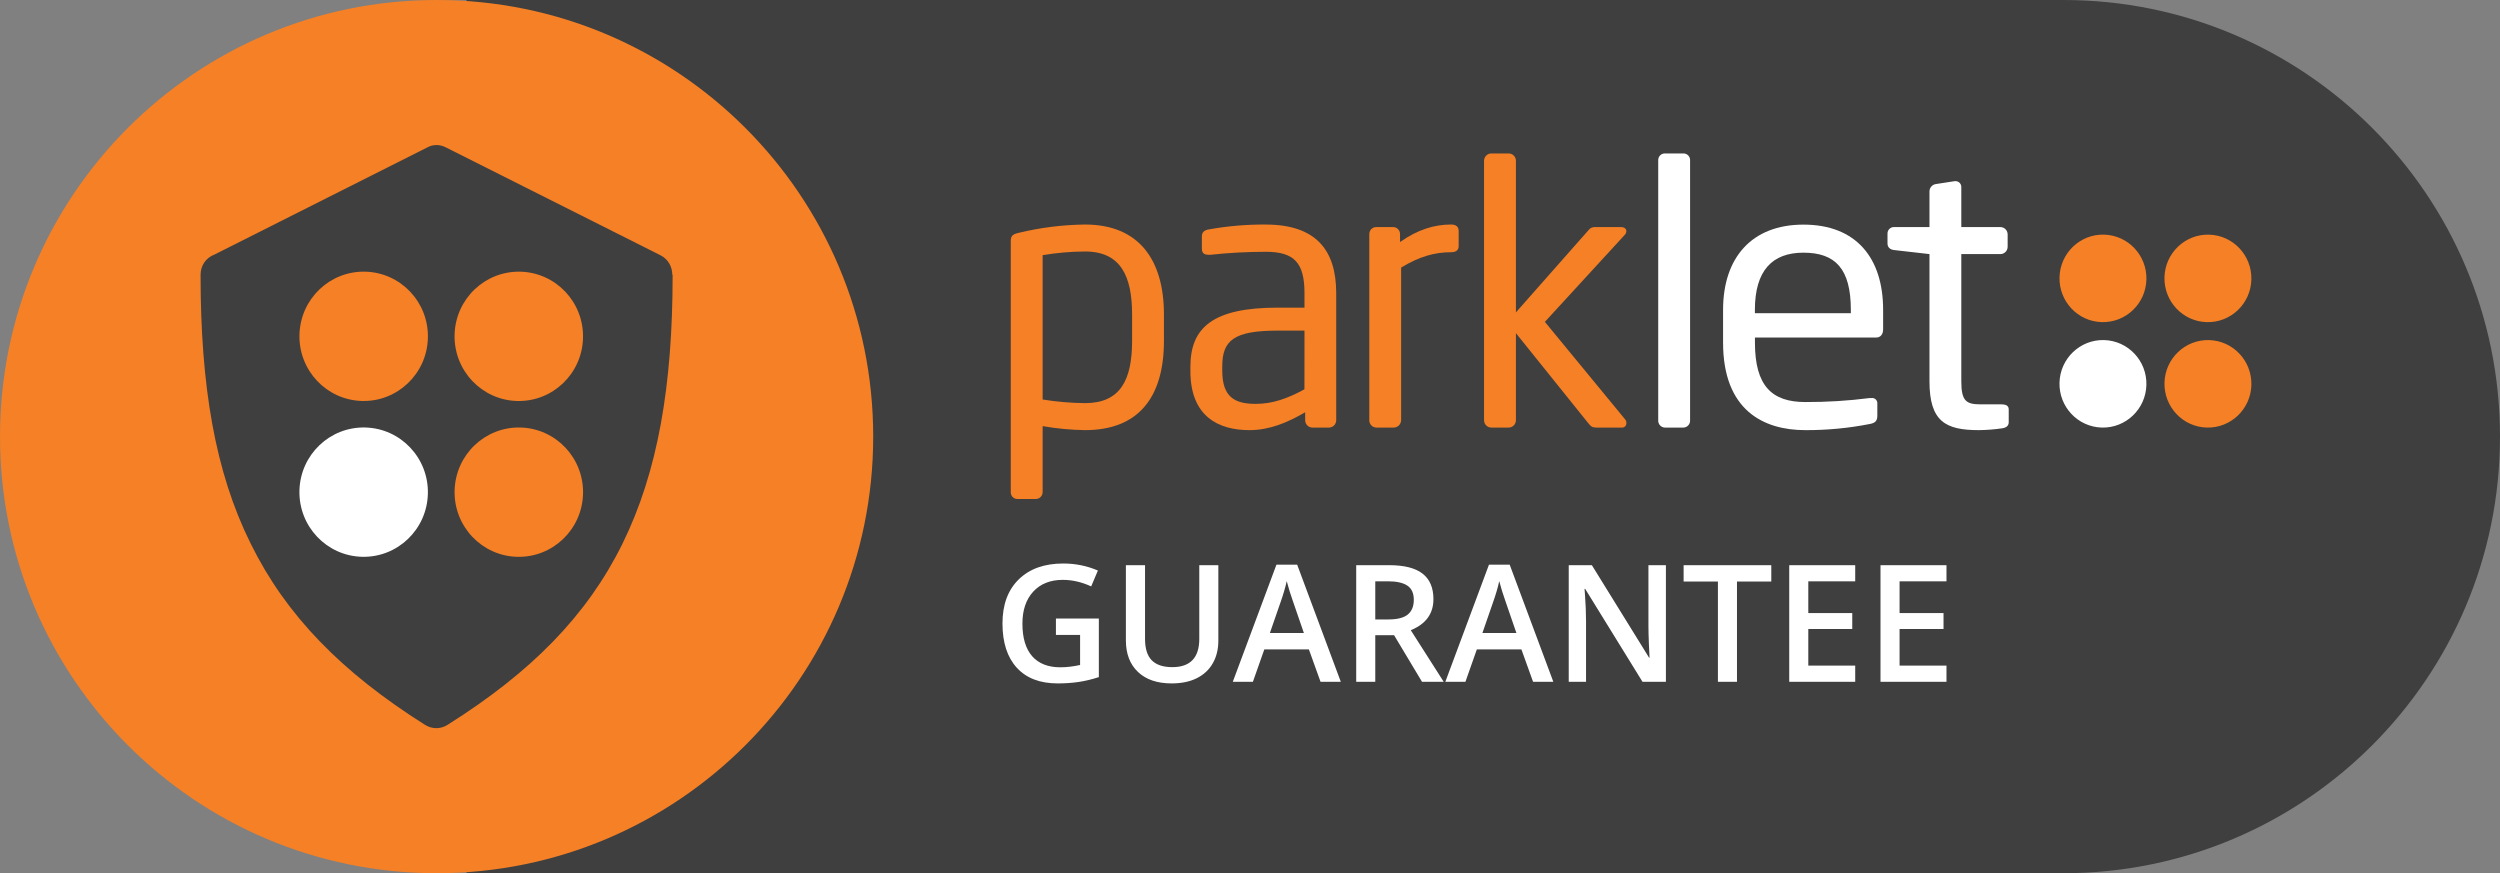 <svg width="209" height="73" viewBox="0 0 209 73" fill="none" xmlns="http://www.w3.org/2000/svg">
<rect x="0" y="0" width="209" height="73" fill="#808080" stroke="none"/>
<path d="M39 0H172.5C192.658 0 209 16.342 209 36.5C209 56.658 192.658 73 172.5 73H39V0Z" fill="#3F3F3F"/>
<path d="M88.275 51.711H91.864V56.606C91.277 56.798 90.712 56.933 90.17 57.013C89.632 57.093 89.049 57.133 88.422 57.133C86.946 57.133 85.808 56.698 85.007 55.826C84.207 54.95 83.807 53.716 83.807 52.125C83.807 50.555 84.258 49.328 85.161 48.443C86.064 47.554 87.306 47.109 88.889 47.109C89.907 47.109 90.872 47.305 91.784 47.696L91.223 49.023C90.432 48.659 89.641 48.477 88.849 48.477C87.809 48.477 86.986 48.803 86.381 49.457C85.777 50.111 85.474 51.004 85.474 52.138C85.474 53.33 85.746 54.237 86.288 54.859C86.835 55.477 87.62 55.786 88.642 55.786C89.158 55.786 89.709 55.722 90.296 55.593V53.078H88.275V51.711ZM101.854 47.249V53.559C101.854 54.279 101.699 54.91 101.387 55.453C101.081 55.991 100.634 56.406 100.047 56.7C99.465 56.989 98.766 57.133 97.953 57.133C96.743 57.133 95.803 56.813 95.132 56.173C94.46 55.533 94.124 54.652 94.124 53.532V47.249H95.725V53.419C95.725 54.223 95.912 54.817 96.285 55.199C96.659 55.582 97.232 55.773 98.006 55.773C99.509 55.773 100.26 54.984 100.26 53.405V47.249H101.854ZM110.398 57L109.424 54.292H105.696L104.742 57H103.061L106.71 47.209H108.444L112.092 57H110.398ZM109.004 52.918L108.09 50.264C108.023 50.086 107.93 49.806 107.81 49.424C107.694 49.041 107.614 48.761 107.57 48.583C107.45 49.13 107.274 49.728 107.043 50.377L106.163 52.918H109.004ZM114.973 51.785H116.08C116.823 51.785 117.361 51.647 117.694 51.371C118.028 51.095 118.194 50.686 118.194 50.144C118.194 49.593 118.014 49.197 117.654 48.957C117.294 48.717 116.751 48.597 116.027 48.597H114.973V51.785ZM114.973 53.105V57H113.379V47.249H116.133C117.392 47.249 118.323 47.485 118.928 47.956C119.533 48.428 119.835 49.139 119.835 50.09C119.835 51.304 119.204 52.169 117.941 52.685L120.695 57H118.881L116.547 53.105H114.973ZM128.165 57L127.191 54.292H123.463L122.509 57H120.829L124.477 47.209H126.211L129.859 57H128.165ZM126.771 52.918L125.857 50.264C125.791 50.086 125.697 49.806 125.577 49.424C125.462 49.041 125.382 48.761 125.337 48.583C125.217 49.13 125.042 49.728 124.81 50.377L123.93 52.918H126.771ZM139.27 57H137.315L132.52 49.23H132.467L132.5 49.664C132.562 50.491 132.593 51.247 132.593 51.931V57H131.146V47.249H133.08L137.862 54.979H137.902C137.893 54.877 137.876 54.506 137.849 53.865C137.822 53.221 137.809 52.718 137.809 52.358V47.249H139.27V57ZM145.212 57H143.618V48.617H140.75V47.249H148.08V48.617H145.212V57ZM155.096 57H149.58V47.249H155.096V48.597H151.174V51.251H154.849V52.585H151.174V55.646H155.096V57ZM162.726 57H157.21V47.249H162.726V48.597H158.804V51.251H162.479V52.585H158.804V55.646H162.726V57Z" fill="white"/>
<path d="M90.707 35.959C89.52 35.941 88.335 35.829 87.165 35.624V41.138C87.165 41.291 87.105 41.438 86.997 41.547C86.889 41.655 86.744 41.716 86.591 41.716H85.046C84.972 41.715 84.899 41.699 84.832 41.67C84.764 41.64 84.703 41.597 84.652 41.543C84.601 41.489 84.561 41.426 84.536 41.356C84.51 41.286 84.498 41.212 84.501 41.138V20.172C84.501 19.775 84.593 19.594 85.138 19.471C86.962 19.028 88.831 18.793 90.707 18.77C95.217 18.77 97.306 21.726 97.306 26.297V28.492C97.306 33.276 95.127 35.959 90.707 35.959ZM94.643 26.297C94.643 23.099 93.704 21.025 90.707 21.025C89.52 21.031 88.336 21.134 87.165 21.331V33.398C88.337 33.589 89.521 33.69 90.707 33.702C93.674 33.702 94.643 31.753 94.643 28.492V26.297Z" fill="#F58025"/>
<path d="M111.111 35.745H109.718C109.558 35.744 109.404 35.68 109.29 35.566C109.177 35.451 109.112 35.296 109.112 35.135V34.464C107.658 35.317 106.146 35.959 104.451 35.959C101.877 35.959 99.517 34.83 99.517 31.022V30.656C99.517 27.363 101.429 25.719 106.811 25.719H109.055V24.5C109.055 21.939 108.173 21.05 105.813 21.05C104.265 21.05 102.719 21.134 101.181 21.3H101.022C100.75 21.3 100.477 21.208 100.477 20.813V19.746C100.477 19.409 100.689 19.226 101.114 19.169C102.662 18.894 104.233 18.761 105.805 18.772C110.013 18.772 111.707 20.905 111.707 24.502V35.136C111.706 35.296 111.643 35.449 111.532 35.563C111.42 35.676 111.269 35.742 111.111 35.745ZM109.055 27.639H106.811C103.149 27.639 102.181 28.461 102.181 30.625V30.991C102.181 33.184 103.21 33.764 104.966 33.764C106.358 33.764 107.599 33.338 109.051 32.545L109.055 27.639Z" fill="#F58025"/>
<path d="M121.312 21.086C119.92 21.086 118.648 21.452 117.135 22.367V35.135C117.13 35.295 117.064 35.447 116.951 35.56C116.839 35.673 116.688 35.739 116.529 35.745H115.047C114.891 35.737 114.745 35.67 114.638 35.556C114.531 35.442 114.472 35.291 114.473 35.135V19.592C114.469 19.514 114.481 19.435 114.508 19.362C114.535 19.288 114.576 19.221 114.63 19.164C114.684 19.107 114.748 19.061 114.82 19.03C114.892 19 114.969 18.984 115.047 18.984H116.468C116.546 18.984 116.623 19 116.695 19.03C116.766 19.061 116.831 19.107 116.885 19.164C116.938 19.221 116.98 19.288 117.007 19.362C117.034 19.435 117.046 19.514 117.042 19.592V20.233C118.556 19.167 119.949 18.77 121.31 18.77C121.734 18.77 121.945 18.953 121.945 19.319V20.568C121.947 20.903 121.735 21.086 121.312 21.086Z" fill="#F58025"/>
<path d="M135.639 35.745H133.451C133.119 35.745 132.996 35.652 132.755 35.348L126.731 27.852V35.134C126.73 35.296 126.666 35.45 126.553 35.565C126.44 35.679 126.287 35.744 126.126 35.745H124.673C124.512 35.744 124.358 35.68 124.245 35.565C124.131 35.451 124.067 35.296 124.066 35.134V13.436C124.067 13.275 124.132 13.12 124.245 13.007C124.359 12.893 124.512 12.828 124.673 12.828H126.126C126.286 12.828 126.44 12.893 126.553 13.007C126.666 13.121 126.73 13.275 126.731 13.436V26.114L132.786 19.257C132.853 19.161 132.944 19.085 133.051 19.036C133.157 18.988 133.274 18.97 133.39 18.984H135.509C135.811 18.984 135.963 19.136 135.963 19.319C135.958 19.446 135.904 19.566 135.811 19.654L129.152 26.907L135.873 35.075C135.934 35.152 135.966 35.249 135.963 35.348C135.968 35.396 135.965 35.444 135.951 35.49C135.938 35.536 135.916 35.579 135.885 35.616C135.855 35.653 135.818 35.684 135.775 35.706C135.733 35.728 135.687 35.741 135.639 35.745Z" fill="#F58025"/>
<path d="M140.746 35.745H139.172C139.096 35.741 139.022 35.722 138.954 35.69C138.885 35.657 138.824 35.611 138.773 35.554C138.722 35.497 138.683 35.431 138.658 35.359C138.633 35.287 138.623 35.211 138.627 35.134V13.405C138.624 13.331 138.635 13.257 138.661 13.187C138.687 13.117 138.726 13.054 138.777 13C138.828 12.946 138.889 12.903 138.957 12.873C139.025 12.844 139.098 12.828 139.172 12.828H140.746C140.82 12.828 140.893 12.844 140.961 12.873C141.029 12.903 141.09 12.946 141.141 13C141.192 13.054 141.231 13.117 141.257 13.187C141.283 13.257 141.294 13.331 141.291 13.405V35.134C141.296 35.211 141.285 35.287 141.26 35.359C141.235 35.431 141.196 35.497 141.145 35.554C141.094 35.611 141.033 35.657 140.965 35.69C140.896 35.722 140.822 35.741 140.746 35.745Z" fill="white"/>
<path d="M156.85 28.218H146.713V28.644C146.713 32.271 148.136 33.611 150.921 33.611C152.722 33.618 154.522 33.506 156.308 33.276H156.461C156.522 33.268 156.583 33.273 156.641 33.291C156.699 33.309 156.753 33.339 156.799 33.379C156.844 33.419 156.881 33.469 156.906 33.525C156.932 33.58 156.945 33.641 156.945 33.702V34.74C156.945 35.134 156.823 35.348 156.339 35.441C154.554 35.794 152.739 35.967 150.921 35.959C147.44 35.959 144.049 34.312 144.049 28.642V25.902C144.049 21.543 146.441 18.778 150.77 18.778C155.19 18.778 157.429 21.581 157.429 25.902V27.546C157.425 27.943 157.213 28.218 156.85 28.218ZM154.731 25.908C154.731 22.463 153.43 21.123 150.766 21.123C148.163 21.123 146.709 22.615 146.709 25.908V26.181H154.731V25.908Z" fill="white"/>
<path d="M167.388 35.806C166.737 35.901 166.08 35.952 165.422 35.959C162.637 35.959 161.304 35.227 161.304 31.875V21.242L158.368 20.907C158.036 20.876 157.795 20.694 157.795 20.358V19.532C157.793 19.457 157.807 19.383 157.835 19.313C157.864 19.244 157.906 19.182 157.961 19.13C158.015 19.078 158.079 19.038 158.149 19.013C158.219 18.988 158.294 18.978 158.368 18.984H161.304V15.997C161.306 15.847 161.361 15.703 161.46 15.591C161.558 15.479 161.694 15.406 161.842 15.387L163.416 15.144H163.507C163.571 15.147 163.634 15.163 163.691 15.191C163.749 15.218 163.801 15.257 163.843 15.305C163.886 15.353 163.918 15.409 163.939 15.469C163.96 15.53 163.969 15.594 163.965 15.658V18.984H167.233C167.393 18.984 167.547 19.048 167.661 19.162C167.774 19.276 167.838 19.431 167.839 19.592V20.63C167.839 20.792 167.776 20.947 167.662 21.062C167.548 21.177 167.394 21.242 167.233 21.242H163.965V31.878C163.965 33.554 164.389 33.804 165.6 33.804H167.294C167.719 33.804 167.929 33.925 167.929 34.231V35.296C167.929 35.562 167.771 35.745 167.388 35.806Z" fill="white"/>
<path d="M179.44 23.368C179.492 21.348 177.908 19.668 175.902 19.615C173.895 19.563 172.227 21.157 172.175 23.177C172.122 25.197 173.706 26.877 175.713 26.93C177.719 26.982 179.388 25.387 179.44 23.368Z" fill="#F58025"/>
<path d="M188.215 23.369C188.267 21.349 186.683 19.669 184.677 19.616C182.671 19.564 181.002 21.159 180.95 23.178C180.898 25.198 182.482 26.878 184.488 26.931C186.494 26.983 188.163 25.389 188.215 23.369Z" fill="#F58025"/>
<path d="M179.439 32.182C179.491 30.163 177.907 28.483 175.901 28.43C173.894 28.378 172.226 29.973 172.174 31.992C172.121 34.012 173.705 35.692 175.712 35.745C177.718 35.797 179.387 34.202 179.439 32.182Z" fill="white"/>
<path d="M188.216 32.184C188.268 30.164 186.684 28.484 184.678 28.431C182.672 28.379 181.003 29.974 180.951 31.993C180.899 34.013 182.483 35.693 184.489 35.745C186.495 35.798 188.164 34.203 188.216 32.184Z" fill="#F58025"/>
<path d="M0 36.5C0 16.342 16.342 0 36.5 0C56.658 0 73 16.342 73 36.5C73 56.658 56.658 73 36.5 73C16.342 73 0 56.658 0 36.5Z" fill="#F58025"/>
<path fill-rule="evenodd" clip-rule="evenodd" d="M20.954 45.438C23.927 51.483 28.604 56.221 35.504 60.581C36.081 60.959 36.832 60.987 37.438 60.581C44.367 56.221 49.072 51.483 52.046 45.438C54.99 39.45 56.232 32.271 56.232 22.97H56.203C56.203 22.302 55.857 21.662 55.221 21.343L37.294 12.332C36.803 12.071 36.225 12.042 35.706 12.332L17.922 21.284C17.23 21.546 16.768 22.185 16.768 22.97C16.768 32.271 17.98 39.45 20.954 45.438ZM29.903 35.904C29.21 35.207 29.21 34.073 29.903 33.376C30.625 32.678 31.751 32.678 32.444 33.376L35.879 36.834L42.461 30.207C43.154 29.51 44.28 29.51 44.973 30.207C45.695 30.905 45.695 32.038 45.002 32.765L37.149 40.671C36.428 41.368 35.302 41.368 34.609 40.671L29.903 35.904Z" fill="#3F3F3F"/>
<rect x="23.732" y="26.053" width="25.536" height="19.732" fill="#3F3F3F"/>
<path d="M35.772 28.257C35.849 25.272 33.508 22.79 30.543 22.712C27.578 22.634 25.112 24.991 25.035 27.976C24.957 30.961 27.299 33.444 30.264 33.521C33.228 33.599 35.695 31.242 35.772 28.257Z" fill="#F58025"/>
<path d="M48.74 28.259C48.818 25.274 46.477 22.791 43.512 22.713C40.547 22.636 38.081 24.993 38.003 27.978C37.926 30.962 40.267 33.445 43.232 33.523C46.197 33.601 48.663 31.244 48.74 28.259Z" fill="#F58025"/>
<path d="M35.77 41.284C35.847 38.299 33.506 35.816 30.541 35.739C27.576 35.661 25.11 38.018 25.033 41.003C24.956 43.988 27.297 46.471 30.262 46.548C33.227 46.626 35.693 44.269 35.77 41.284Z" fill="white"/>
<path d="M48.742 41.286C48.819 38.301 46.478 35.818 43.513 35.74C40.548 35.663 38.082 38.02 38.005 41.005C37.928 43.99 40.269 46.472 43.234 46.55C46.199 46.628 48.665 44.271 48.742 41.286Z" fill="#F58025"/>
</svg>

